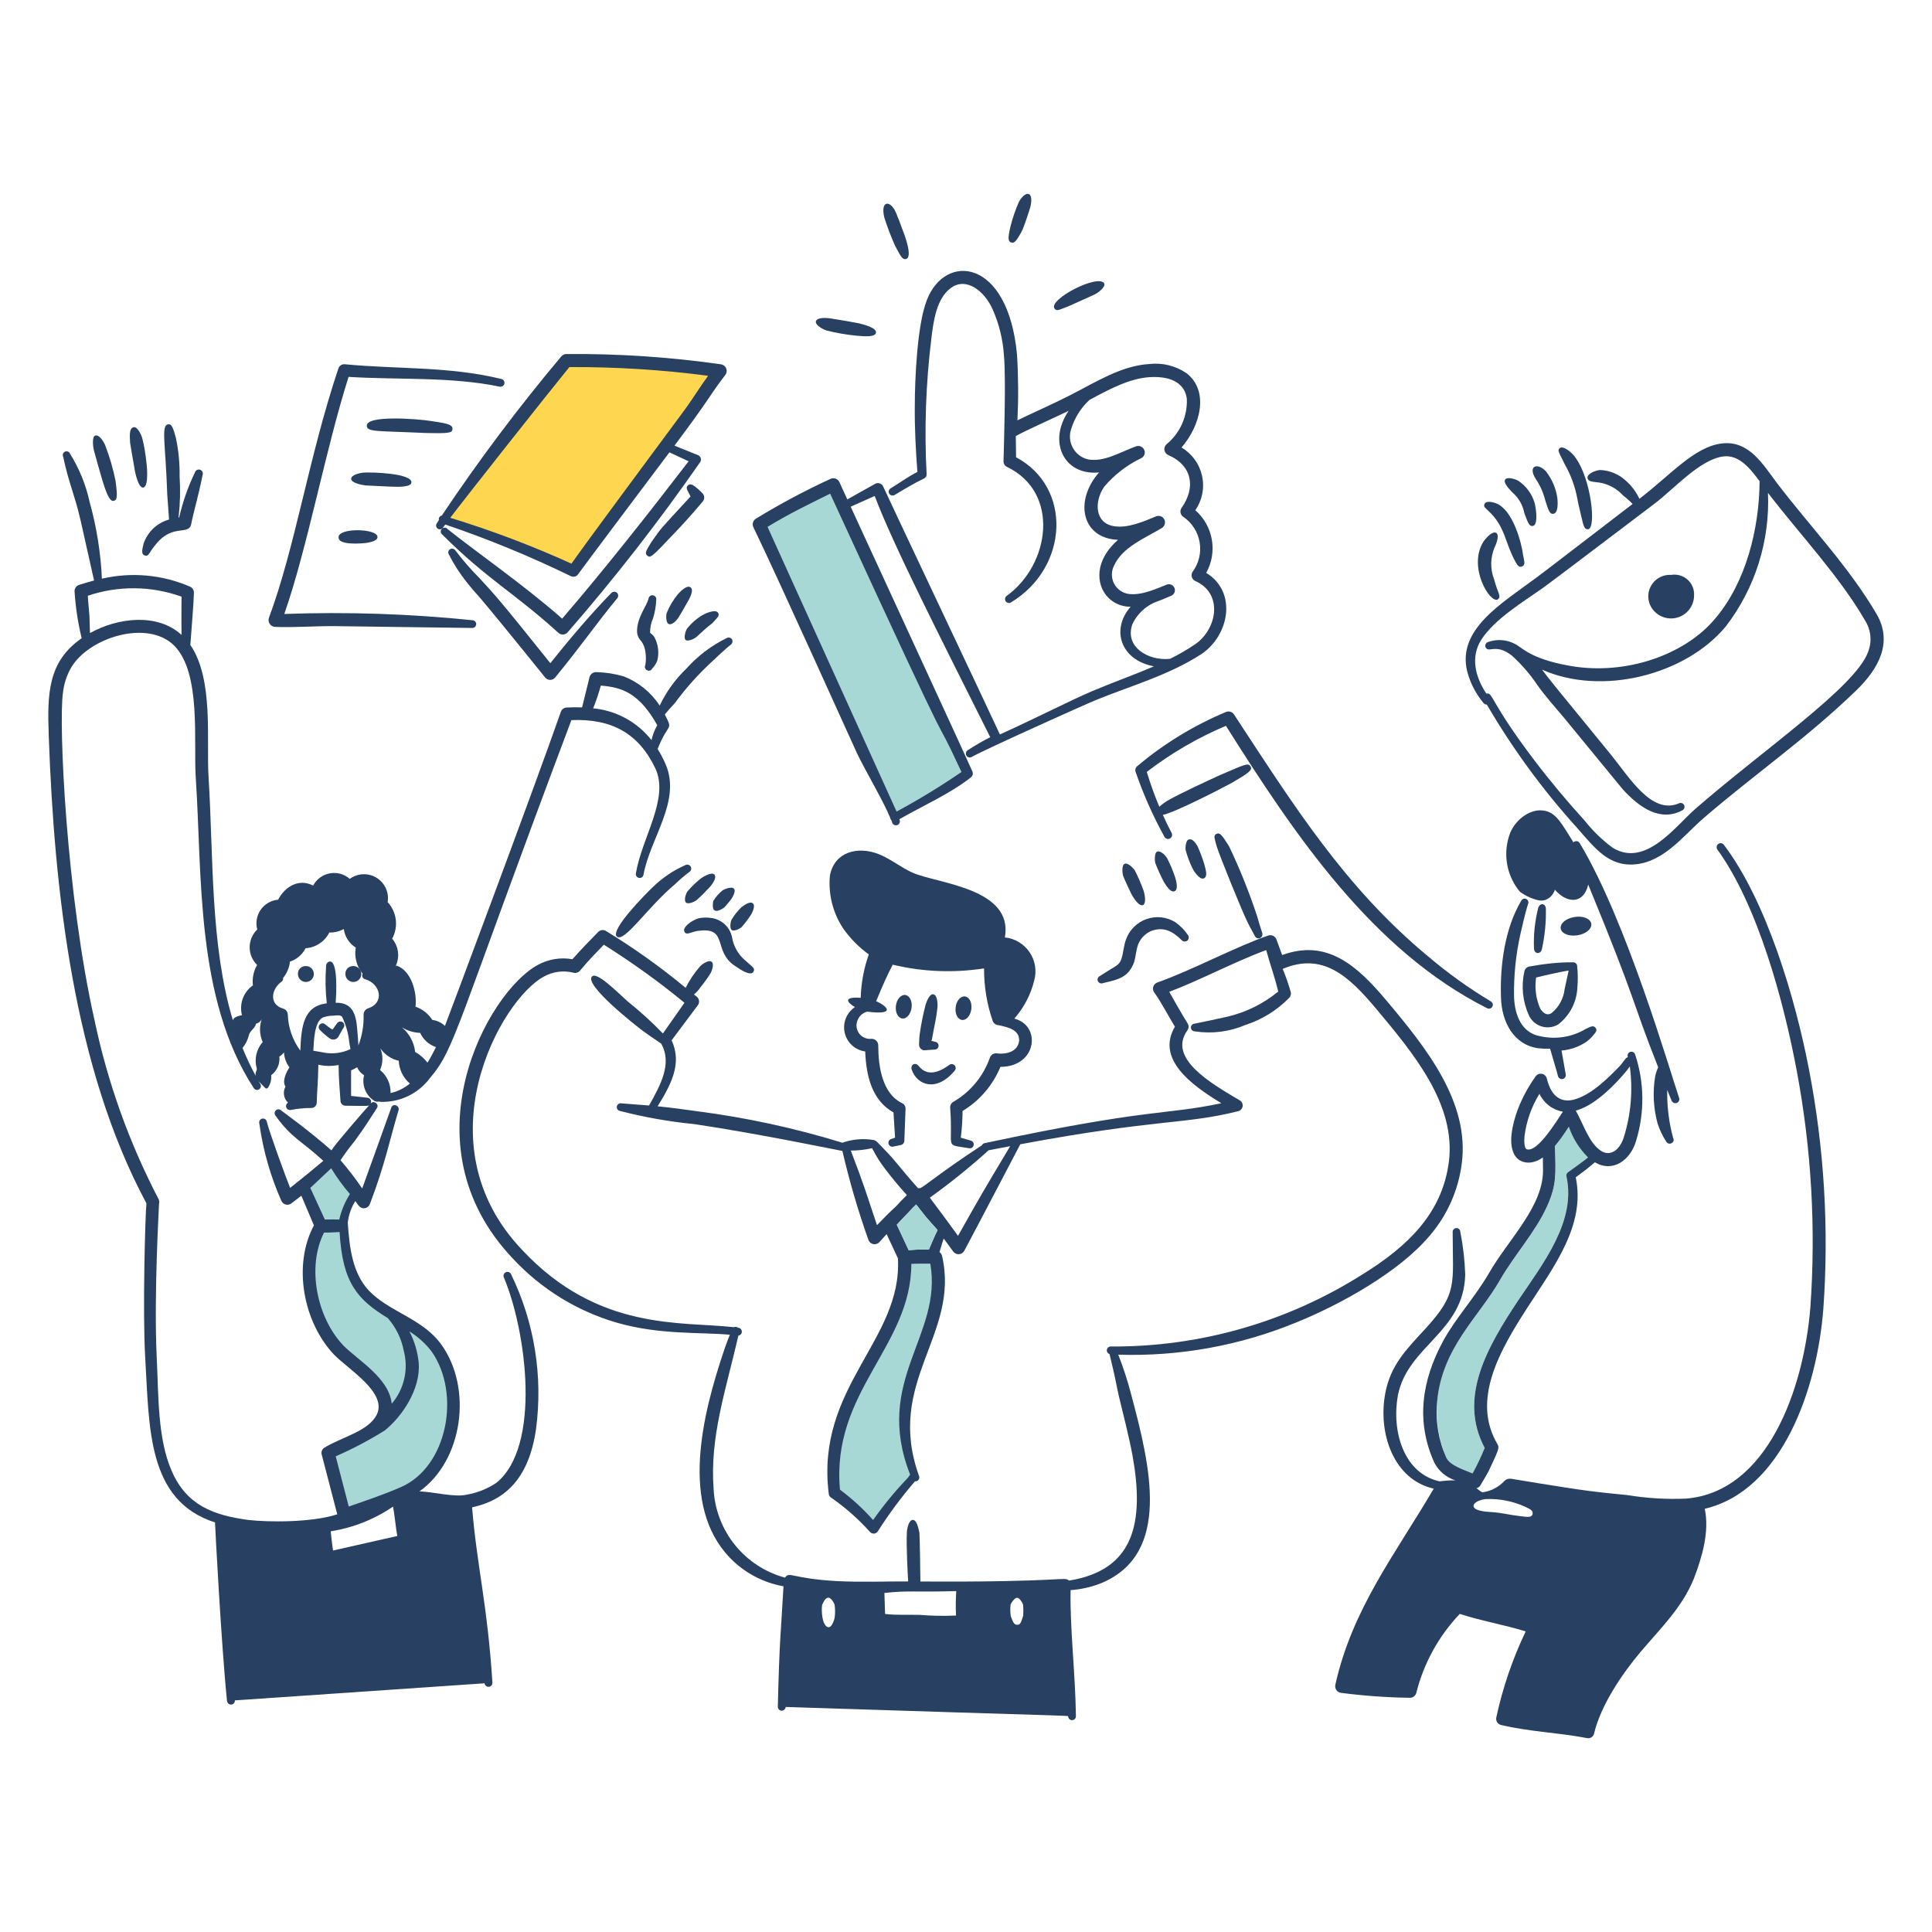<svg xmlns="http://www.w3.org/2000/svg" width="400" height="400" viewBox="0 0 400 400" fill="none"><path d="M193.128 145.176C186.306 130.232 179.432 115.299 172.504 100.376C167.253 102.834 162.137 105.572 157.178 108.576C164.296 124.3 171.43 140.074 178.652 155.746C180.728 160.26 183.346 164.636 185.206 169.252C190.246 166.204 195.71 163.802 200.35 160.162C198.236 155.048 195.432 150.2 193.128 145.176Z" fill="#A7D8D6"></path><path d="M249.734 118.61C250.897 116.516 251.307 114.087 250.897 111.728C250.488 109.368 249.282 107.22 247.482 105.64C248.189 104.613 248.677 103.451 248.916 102.227C249.155 101.003 249.14 99.743 248.872 98.526C248.604 97.308 248.089 96.158 247.358 95.148C246.627 94.137 245.697 93.288 244.624 92.652C248.572 88.082 250.38 80.936 245.664 77.274C243.399 75.724 240.649 75.047 237.924 75.37C232.07 75.712 226.672 79.248 221.506 81.846C218.008 83.646 214.246 85.274 210.65 87.024C210.872 82.493 210.842 77.952 210.562 73.424C208.698 53.36 195.634 52.316 191.896 62.134C189.884 67.2 189.4 78.6 189.4 84.046C189.348 88.616 189.6 93.188 189.936 97.708C187.576 98.946 186.41 99.898 184.394 101.108C184.211 101.219 184.078 101.396 184.023 101.603C183.969 101.809 183.996 102.029 184.1 102.216C184.219 102.394 184.402 102.521 184.612 102.569C184.821 102.617 185.04 102.584 185.226 102.476C186.456 101.75 187.626 101.022 188.862 100.346C191.17 99.012 191.862 99.13 191.842 98.182C191.353 88.808 191.683 79.41 192.828 70.094C193.26 66.494 193.878 61.882 196.776 59.694C199.986 57.192 203.834 60.27 205.488 63.988C206.856 67.052 207.66 70.337 207.86 73.686C208.294 78.362 207.86 91.94 207.768 95.5C207.761 95.748 207.829 95.992 207.961 96.202C208.093 96.412 208.285 96.578 208.512 96.678C219.526 101.994 217.388 116.878 208.46 123.346C208.37 123.403 208.292 123.477 208.231 123.564C208.17 123.651 208.126 123.749 208.103 123.853C208.08 123.956 208.077 124.064 208.095 124.168C208.114 124.273 208.152 124.373 208.209 124.463C208.266 124.553 208.34 124.631 208.427 124.692C208.514 124.753 208.612 124.797 208.716 124.82C208.819 124.843 208.927 124.846 209.031 124.828C209.136 124.81 209.236 124.771 209.326 124.714C221.264 117.502 222.054 100.88 210.366 94.67C210.366 94.452 210.316 90.47 210.312 90.27C212.868 88.888 218.25 86.518 221.256 85.054C216.834 91.526 220.344 98.52 227.546 97.812C222.38 103.682 223.91 111.454 231.478 111.768C224.478 117.858 227.982 125.622 234.078 125.622C229.998 130.288 231.934 136.636 238.9 137.956C234.64 139.796 230.246 141.336 226.13 143.09C221.592 145.022 215.15 148.364 207.02 152.058C204.446 146.47 183.26 101.73 182.878 100.778C182.817 100.626 182.726 100.488 182.61 100.372C182.494 100.256 182.355 100.166 182.202 100.106C182.05 100.046 181.887 100.018 181.723 100.023C181.559 100.029 181.398 100.068 181.25 100.138L175.426 103.4C174.76 101.948 174.204 100.728 173.784 99.8C173.704 99.634 173.592 99.486 173.455 99.364C173.317 99.241 173.156 99.148 172.982 99.088C172.808 99.028 172.623 99.004 172.44 99.016C172.256 99.029 172.077 99.078 171.912 99.16C166.601 101.609 161.438 104.367 156.45 107.42C156.18 107.599 155.982 107.868 155.893 108.179C155.804 108.491 155.829 108.824 155.964 109.118C161.236 120.006 176.676 154.366 177.564 156.238C179.564 160.28 182.874 165.838 184.3 169.294C184.301 169.442 184.356 169.585 184.456 169.694C184.508 169.764 184.508 169.816 184.596 169.884C184.63 170.04 184.682 170.178 184.734 170.352C184.812 170.554 184.967 170.717 185.165 170.805C185.363 170.893 185.588 170.898 185.79 170.82C185.992 170.742 186.155 170.587 186.243 170.389C186.33 170.191 186.336 169.966 186.258 169.764L186.206 169.608C190.992 166.844 196.508 164.468 200.994 160.966C201.174 160.828 201.305 160.636 201.368 160.417C201.43 160.199 201.42 159.966 201.34 159.754C200.774 158.354 183.458 120.894 176.124 104.908L181.1 102.684C184.974 112.958 194.74 132.084 205.016 152.626C203.413 153.439 201.858 154.341 200.356 155.328C200.265 155.383 200.186 155.455 200.123 155.54C200.06 155.625 200.014 155.722 199.989 155.825C199.963 155.928 199.958 156.035 199.973 156.14C199.989 156.244 200.025 156.345 200.08 156.436C200.135 156.527 200.207 156.606 200.292 156.669C200.377 156.732 200.474 156.778 200.577 156.804C200.68 156.829 200.787 156.834 200.892 156.819C200.996 156.803 201.097 156.767 201.188 156.712C203.75 155.254 224.47 145.912 226.916 144.928C233.862 142.08 241.986 139.804 248.684 135.456C254.534 131.578 256.2 122.548 249.734 118.61ZM199.066 159.828C194.737 162.801 190.251 165.538 185.628 168.028C185.228 167.11 164.45 121.306 158.908 109.08C163.586 106.244 167.166 104.548 171.878 102.206C201.786 167.314 191.318 143.2 199.066 159.828ZM247.326 133.468C245.702 134.561 244.004 135.541 242.246 136.402C237.802 136.892 232.706 133.944 234.476 129.162C235.438 127.159 237.093 125.572 239.134 124.694C240.312 124.278 241.454 123.794 242.534 123.326C242.822 123.192 243.048 122.953 243.165 122.658C243.282 122.364 243.282 122.035 243.165 121.74C243.047 121.445 242.821 121.206 242.533 121.073C242.245 120.939 241.917 120.921 241.616 121.022C239.896 121.652 236.584 123.328 233.738 122.978C233.092 122.896 232.476 122.659 231.942 122.288C231.407 121.917 230.97 121.422 230.667 120.846C230.365 120.27 230.205 119.63 230.203 118.979C230.201 118.328 230.355 117.686 230.654 117.108C232.408 113.248 236.948 111.484 240.526 109.334C240.821 109.156 241.039 108.875 241.138 108.545C241.237 108.216 241.21 107.861 241.062 107.55C240.911 107.246 240.65 107.01 240.332 106.891C240.013 106.772 239.662 106.778 239.348 106.908C236.748 107.98 233.548 109.388 230.706 108.952C226.592 108.352 226.524 103.782 228.628 100.752C230.742 98.267 233.357 96.256 236.3 94.848C236.603 94.692 236.834 94.424 236.944 94.101C237.054 93.778 237.034 93.425 236.888 93.116C236.747 92.81 236.497 92.567 236.187 92.436C235.876 92.305 235.528 92.294 235.21 92.406C231.864 93.618 228.592 95.724 225.252 95.108C224.587 94.95 223.962 94.653 223.42 94.237C222.877 93.82 222.429 93.294 222.104 92.693C221.778 92.091 221.584 91.428 221.532 90.746C221.481 90.064 221.574 89.379 221.806 88.736C222.514 86.463 223.809 84.417 225.56 82.804C229.312 80.776 233.782 78.33 238.05 78.08C242.986 77.802 245.376 79.726 245.722 82.582C245.794 84.367 245.452 86.144 244.724 87.774C243.995 89.405 242.899 90.845 241.522 91.982C241.353 92.128 241.224 92.315 241.147 92.524C241.069 92.734 241.045 92.959 241.078 93.18C241.111 93.401 241.199 93.61 241.334 93.788C241.468 93.966 241.646 94.107 241.85 94.198C246.926 96.414 247.57 100.986 244.638 105.142C244.537 105.283 244.465 105.442 244.427 105.611C244.388 105.78 244.383 105.954 244.412 106.125C244.441 106.296 244.503 106.459 244.596 106.605C244.688 106.752 244.808 106.878 244.95 106.978C245.848 107.582 246.615 108.362 247.203 109.271C247.791 110.179 248.189 111.198 248.372 112.265C248.555 113.332 248.52 114.425 248.268 115.478C248.016 116.53 247.554 117.521 246.908 118.39C246.808 118.546 246.741 118.722 246.714 118.906C246.687 119.089 246.699 119.277 246.75 119.455C246.8 119.634 246.888 119.799 247.008 119.941C247.128 120.083 247.276 120.198 247.444 120.278C253.366 122.874 251.984 130.374 247.326 133.468V133.468Z" fill="#284062"></path><path d="M171.088 68.414C173.135 68.934 175.219 69.299 177.322 69.504C179.202 69.668 181.144 69.798 181.356 68.916C181.556 67.856 178.848 67.19 177.72 66.916C177.416 66.846 173.468 66.146 171.92 65.916C171.08 65.796 169.228 65.66 168.92 66.504C168.73 67.436 170.8 68.352 171.088 68.414Z" fill="#284062"></path><path d="M183.076 45C183.715 47.009 184.466 48.981 185.326 50.906C186.508 53.106 186.858 53.87 187.648 53.606C188.958 53.134 187.334 48.69 186.798 47.406C186.398 46.262 185.988 45.168 185.482 43.994C184.376 41.426 182.244 41.4 183.076 45Z" fill="#284062"></path><path d="M210.952 41.8C210.218 43.473 209.628 45.205 209.186 46.978C208.632 49.378 208.71 49.978 209.342 50.198C210.008 50.472 210.49 49.776 211.402 48.154C211.506 47.93 211.628 47.704 211.732 47.48C212.046 46.78 213.008 43.946 213.308 42.908C213.436 42.464 213.834 40.554 213.03 40.19C212.254 39.86 211.33 41.1 210.952 41.8Z" fill="#284062"></path><path d="M218.318 63.89C218.804 64.49 219.206 64.17 221.226 63.406C221.926 63.074 226.48 61.038 226.56 61.006C227.414 60.606 228.884 59.424 228.638 58.72C227.562 56.56 217.014 61.936 218.318 63.89Z" fill="#284062"></path><path d="M192.83 215.492L193.574 215.692C193.787 215.706 193.987 215.804 194.128 215.965C194.269 216.125 194.341 216.335 194.327 216.549C194.313 216.762 194.215 216.962 194.054 217.103C193.894 217.244 193.683 217.316 193.47 217.302L191.306 217.458C191.004 217.417 190.729 217.261 190.539 217.022C190.349 216.784 190.257 216.482 190.284 216.178C190.32 215.468 190.32 214.758 190.424 214.048C190.723 211.971 191.139 209.912 191.67 207.882C191.92 207.182 192.488 205.742 193.228 205.856C194.144 205.998 194.186 208.142 194.06 208.818C193.86 210.838 193.484 212.122 192.934 215.242C192.882 215.336 192.882 215.424 192.83 215.492Z" fill="#284062"></path><path d="M188.756 221.438C189.868 224.744 193.924 226.134 197.604 221.732C197.761 221.586 197.854 221.384 197.865 221.17C197.875 220.956 197.801 220.746 197.659 220.586C197.517 220.425 197.317 220.327 197.103 220.311C196.89 220.295 196.678 220.364 196.514 220.502C193.19 222.916 191.346 222.116 190.192 220.692C189.484 219.818 188.434 220.48 188.756 221.438Z" fill="#284062"></path><path d="M214.132 202.986C214.403 201.997 214.456 200.961 214.287 199.95C214.117 198.939 213.73 197.977 213.152 197.13C212.574 196.283 211.818 195.573 210.938 195.047C210.058 194.521 209.074 194.193 208.054 194.086C209.854 183.872 194.192 182.98 188.954 180.686C186.736 179.716 184.398 177.83 181.94 176.842C177.562 175.128 172.778 176.342 171.826 181.258C171.456 185.146 172.441 189.043 174.614 192.288C176.066 194.335 177.844 196.13 179.878 197.6C178.854 200.49 178.288 203.523 178.2 206.588C174.478 206.316 175.356 207.562 177.01 208.506C176.157 209.073 175.497 209.887 175.118 210.839C174.74 211.791 174.66 212.836 174.891 213.834C175.121 214.832 175.651 215.736 176.409 216.425C177.167 217.115 178.117 217.557 179.132 217.692C179.332 222.798 180.544 227.832 184.986 230.316C185.03 230.662 184.92 229.484 185.314 235.546L184.45 235.84C184.254 235.917 184.096 236.068 184.008 236.259C183.92 236.45 183.91 236.668 183.979 236.867C184.048 237.066 184.192 237.231 184.38 237.326C184.567 237.422 184.785 237.441 184.986 237.38L186.51 237.07C186.715 237.025 186.899 236.911 187.031 236.748C187.163 236.584 187.236 236.38 187.236 236.17L187.48 229.588C187.498 229.345 187.441 229.102 187.317 228.892C187.193 228.682 187.008 228.514 186.786 228.412C182.666 226.412 181.834 220.876 181.834 216.428C181.833 216.241 181.793 216.056 181.717 215.884C181.641 215.713 181.53 215.559 181.392 215.433C181.254 215.306 181.091 215.209 180.914 215.148C180.737 215.087 180.549 215.063 180.362 215.078C179.871 215.124 179.377 215.038 178.93 214.829C178.483 214.621 178.1 214.297 177.82 213.892C177.539 213.486 177.372 213.013 177.335 212.522C177.298 212.03 177.392 211.537 177.608 211.094C177.785 210.691 178.051 210.334 178.387 210.049C178.723 209.765 179.119 209.561 179.546 209.454C185.612 210.21 183.698 208.298 181.402 207.282C182.75 204.038 183.578 202.106 184.832 199.73C191.026 201.212 197.449 201.472 203.742 200.494C203.717 204.212 204.326 207.907 205.542 211.42C205.642 211.659 205.808 211.864 206.021 212.011C206.233 212.158 206.484 212.242 206.742 212.252C208.742 212.69 211.01 213.178 211.01 215.4C210.846 217.526 208.678 218.384 206.352 218.086C206.044 218.054 205.734 218.129 205.475 218.299C205.216 218.469 205.024 218.724 204.932 219.02C203.578 222.848 200.908 226.071 197.398 228.112C197.179 228.229 196.998 228.408 196.878 228.626C196.758 228.844 196.705 229.092 196.724 229.34C197.4 238.168 195.362 236.828 200.602 237.722C200.811 237.773 201.032 237.738 201.215 237.626C201.399 237.514 201.53 237.334 201.581 237.125C201.632 236.916 201.597 236.696 201.485 236.512C201.373 236.328 201.193 236.197 200.984 236.146L198.922 235.546C199.154 233.714 199.276 231.869 199.286 230.022C202.809 227.89 205.558 224.686 207.13 220.88C214.702 220.88 215.656 212.312 210.008 210.898C211.994 208.627 213.408 205.914 214.132 202.986Z" fill="#284062"></path><path d="M228.378 203.538C231.728 202.764 233.646 202.306 234.82 199.174C235.166 197.974 235.22 196.644 235.652 195.502C235.899 194.888 236.264 194.328 236.727 193.856C237.191 193.383 237.743 193.007 238.352 192.748C240.858 191.802 242.774 192.772 244.674 194.67C244.83 194.831 245.043 194.925 245.267 194.932C245.491 194.939 245.709 194.858 245.874 194.706C246.02 194.554 246.105 194.354 246.115 194.144C246.125 193.933 246.057 193.727 245.926 193.562C245.226 192.525 244.34 191.628 243.312 190.914C242.434 190.375 241.446 190.038 240.421 189.927C239.396 189.817 238.36 189.936 237.386 190.276C236.413 190.616 235.528 191.168 234.794 191.892C234.061 192.617 233.498 193.495 233.146 194.464C232.662 195.676 232.61 197.096 232.228 198.376C231.846 199.656 231.204 199.9 229.908 200.698C229.078 201.2 228.308 201.718 227.708 202.082C227.513 202.172 227.361 202.335 227.286 202.536C227.211 202.738 227.219 202.961 227.308 203.156C227.405 203.343 227.569 203.487 227.768 203.558C227.967 203.629 228.185 203.622 228.378 203.538V203.538Z" fill="#284062"></path><path d="M232.504 181.246C232.704 181.874 234.158 184.982 234.428 185.436C236.35 188.666 237.696 187.706 236.782 184.436C236.254 182.973 235.636 181.544 234.93 180.158C234.79 179.946 233.566 178.516 232.852 178.842C232.138 179.168 232.432 181.024 232.504 181.246Z" fill="#284062"></path><path d="M239.184 178.656C239.71 180.024 240.317 181.36 241.002 182.656C241.602 183.626 242.414 184.812 243.15 184.526C244.002 184.194 243.566 182.526 243.306 181.652C242.845 180.265 242.278 178.916 241.608 177.618C241.364 177.218 240.316 176.018 239.566 176.318C238.964 176.566 239.082 178.32 239.184 178.656Z" fill="#284062"></path><path d="M245.472 175.974C245.841 177.365 246.353 178.715 247 180C247.26 180.446 248.4 182.238 249.25 181.852C250.1 181.466 249.65 180.114 249.302 178.804C248.918 177.572 248.461 176.364 247.934 175.186C247.432 174.372 246.842 173.586 246.116 173.8C245.436 174 245.4 175.738 245.472 175.974Z" fill="#284062"></path><path d="M251.892 175.2C252.72 177.774 257.092 188.412 257.988 190.284C258.526 191.462 259.166 192.622 259.806 193.782C259.894 193.983 260.059 194.142 260.263 194.223C260.468 194.304 260.696 194.301 260.898 194.214C261.086 194.115 261.232 193.953 261.311 193.756C261.391 193.56 261.397 193.341 261.33 193.14C260.93 191.98 260.586 190.804 260.258 189.642C258.629 184.711 256.692 179.888 254.458 175.2C253.036 172.966 252.578 172.294 251.858 172.638C251.224 172.962 251.4 173.372 251.892 175.2Z" fill="#284062"></path><path d="M145 192.676C150.718 192.104 147.648 196.97 152.118 199.95C153.282 200.75 155.336 202.124 155.962 201.248C156.536 200.32 155.472 200.066 153.588 198.182C152.514 197.018 151.807 195.563 151.554 194C151.33 192.975 150.793 192.044 150.018 191.337C149.242 190.63 148.266 190.181 147.224 190.052C146.373 189.923 145.505 189.946 144.662 190.12C143.154 190.552 141.138 192.068 141.734 192.944C142.144 193.8 143.24 192.764 145 192.676Z" fill="#284062"></path><path d="M139.87 182.962C140.777 182.078 141.743 181.257 142.762 180.504C142.933 180.385 143.052 180.205 143.096 180.001C143.139 179.797 143.103 179.584 142.995 179.406C142.887 179.227 142.715 179.097 142.514 179.041C142.313 178.985 142.098 179.007 141.914 179.104C139.424 180.196 137.15 181.726 135.2 183.62C133.618 185.12 126.17 192.672 127.736 193.924C129.302 195.176 134.092 187.778 139.87 182.962Z" fill="#284062"></path><path d="M144.22 186.362C145.015 185.67 145.767 184.93 146.472 184.146C147.174 183.56 148.552 181.762 147.908 181.08C147.348 180.422 145.464 181.624 145.258 181.756C144.179 182.588 143.192 183.534 142.316 184.578C142.116 184.806 141.486 186.328 142.02 186.864C142.6 187.326 144.02 186.562 144.22 186.362Z" fill="#284062"></path><path d="M149.932 187.91C150.132 187.71 150.76 186.976 151.196 186.422C151.396 186.222 152.448 184.622 151.996 184.048C151.512 183.37 149.824 184.192 149.624 184.326C148.869 184.926 148.224 185.652 147.718 186.472C147.598 186.672 147.422 188.124 147.874 188.448C148.386 188.854 149.382 188.278 149.932 187.91Z" fill="#284062"></path><path d="M153.518 191.978C154.171 191.242 154.773 190.46 155.318 189.64C155.502 189.44 156.518 187.672 155.908 187.06C155.326 186.51 154.152 187.334 153.518 187.822C152.712 188.588 152.018 189.463 151.456 190.422C151.296 190.72 150.982 192.174 151.508 192.552C152.078 192.912 153.318 192.178 153.518 191.978Z" fill="#284062"></path><path d="M187.436 206C188.336 206.122 188.926 207.316 188.734 208.65C188.542 209.984 187.696 210.988 186.796 210.866C185.896 210.744 185.306 209.568 185.496 208.218C185.652 206.89 186.536 205.886 187.436 206Z" fill="#284062"></path><path d="M199.8 206.302C200.7 206.424 201.29 207.602 201.1 208.952C200.91 210.302 200.06 211.29 199.16 211.168C198.26 211.046 197.67 209.87 197.862 208.52C198.014 207.168 198.898 206.182 199.8 206.302Z" fill="#284062"></path><path d="M189.568 305.882C181.626 285.868 197.282 276.458 193.742 260.32C191.6 260.214 189.454 260.238 187.316 260.39C188.152 278.11 170.388 287.148 172.77 309.068C175.752 311.219 178.487 313.694 180.926 316.446C183.413 312.675 186.174 309.092 189.186 305.726L189.568 305.882Z" fill="#A7D8D6"></path><path d="M325.654 199.236C325.768 199.226 325.883 199.24 325.992 199.277C326.1 199.315 326.199 199.374 326.282 199.453C326.366 199.531 326.432 199.626 326.476 199.732C326.52 199.838 326.541 199.952 326.538 200.066C326.693 201.551 326.705 203.047 326.572 204.534C326.499 206.007 326.106 207.447 325.421 208.754C324.736 210.061 323.776 211.203 322.606 212.102C322.086 212.411 321.506 212.606 320.905 212.673C320.304 212.741 319.695 212.681 319.119 212.496C318.543 212.311 318.013 212.006 317.563 211.601C317.114 211.196 316.756 210.7 316.512 210.146C315.249 207.333 314.927 204.187 315.594 201.176C315.634 200.924 315.747 200.69 315.919 200.502C316.092 200.314 316.315 200.18 316.562 200.118C317.982 199.858 319.454 199.634 320.926 199.478C322.496 199.302 324.075 199.221 325.654 199.236V199.236ZM324.772 200.932C322.886 201.238 319.59 201.992 318.034 202.388C317.708 204.567 318.002 206.793 318.884 208.812C319.44 209.728 320.284 210.354 321.186 209.782C321.952 209.171 322.589 208.414 323.061 207.556C323.534 206.698 323.833 205.756 323.94 204.782C323.956 204.694 324.49 202.338 324.772 200.932Z" fill="#284062"></path><path d="M318.48 187.928C317.774 190.704 317.476 193.568 317.596 196.43C317.732 197.63 318.996 197.552 319.224 196.552C319.837 193.784 320.116 190.952 320.056 188.118C319.962 186.948 318.828 186.926 318.48 187.928Z" fill="#284062"></path><path d="M329.456 191.242C329.628 192.298 328.348 193.372 326.598 193.642C324.848 193.912 323.308 193.312 323.134 192.256C322.96 191.2 324.226 190.126 325.992 189.856C327.724 189.562 329.282 190.186 329.456 191.242Z" fill="#284062"></path><path d="M287.054 207.156C280.926 199.838 274.686 194.344 265.454 197.736L264.278 194.514C264.219 194.347 264.126 194.193 264.006 194.061C263.887 193.93 263.742 193.823 263.581 193.748C263.42 193.672 263.246 193.629 263.068 193.621C262.891 193.614 262.713 193.641 262.546 193.702C255.794 196.022 246.892 200.848 239.566 203.432C239.378 203.505 239.209 203.619 239.072 203.766C238.934 203.913 238.832 204.089 238.772 204.282C238.712 204.474 238.696 204.677 238.726 204.877C238.756 205.076 238.831 205.266 238.944 205.432C240.468 207.546 242.02 210.574 243.254 212.568C239.35 219.168 246.454 224.55 252.884 228.412C240.808 230.946 238.16 229.362 203.884 236.672C203.756 236.695 203.634 236.748 203.53 236.827C203.426 236.906 203.342 237.009 203.284 237.126C193.932 243.258 190.968 246.056 190.408 245.996C190.297 245.985 190.185 245.989 190.074 246.008C186.074 241.514 185.632 240.562 183.086 237.97C181.628 236.484 181.486 236.15 180.836 236.022C178.677 235.667 176.463 235.861 174.398 236.588C164.523 233.547 154.406 231.359 144.156 230.048C141.514 229.664 138.846 229.318 136.156 229.048C138.918 224.552 141.292 220.208 139.05 215.386L144.488 208.112C144.685 207.844 144.769 207.51 144.724 207.18C144.679 206.851 144.508 206.552 144.246 206.346L143.684 205.894C144.209 205.464 144.664 204.957 145.036 204.39C145.778 203.478 146.466 202.524 147.096 201.532C147.246 201.332 147.978 199.638 147.338 199.132C146.764 198.674 145.514 199.532 145.036 199.964C143.819 201.344 142.783 202.875 141.954 204.518C136.744 200.196 131.224 196.26 125.44 192.742C125.186 192.59 124.888 192.529 124.594 192.57C124.301 192.612 124.031 192.752 123.828 192.968C122.028 194.794 120.214 196.692 118.512 198.596C116.064 198.162 113.54 198.578 111.36 199.774C101.022 205.276 83.546 236.79 106.2 260.59C112.047 266.882 119.492 271.467 127.742 273.856C136.642 276.402 144.884 275.776 151.108 276.342C150.752 277.244 150.396 278.154 150.084 279.062C145.268 293.14 140.802 311.744 151.072 322.476C154.063 325.588 157.965 327.67 162.214 328.422C161.712 337.644 161.38 339.09 161.04 353.334C161.035 353.54 161.106 353.741 161.24 353.898C161.374 354.055 161.562 354.157 161.766 354.184C161.988 354.194 162.204 354.12 162.373 353.976C162.541 353.831 162.647 353.628 162.67 353.408C222.844 355.366 221.134 355.16 221.146 355.36C221.157 355.573 221.249 355.773 221.405 355.918C221.56 356.064 221.766 356.143 221.978 356.14C222.084 356.138 222.189 356.114 222.285 356.071C222.382 356.027 222.469 355.965 222.542 355.888C222.615 355.811 222.671 355.72 222.708 355.621C222.745 355.522 222.762 355.416 222.758 355.31C222.634 346.352 221.494 337.014 221.654 329.22C223.851 329.067 226.01 328.572 228.054 327.754C242.586 321.638 238.18 303.554 234.148 288.53C233.438 285.793 232.561 283.102 231.52 280.472C244.173 280.877 256.768 278.59 268.47 273.762C277.45 270.116 289.646 263.402 296.004 255.838C299.626 251.624 301.932 246.441 302.638 240.93C304.33 228.2 295.252 216.908 287.054 207.156ZM204.67 238.156C206.162 237.868 207.655 237.583 209.148 237.3C203.234 247.208 203.378 246.928 198.348 255.87C197.17 254.206 193.26 248.934 192.514 247.966C196.747 244.928 200.805 241.655 204.67 238.162V238.156ZM190.534 250.468C190.966 250.988 191.366 251.49 191.746 251.992C193.364 253.874 193.924 254.41 194.116 254.664C193.552 255.766 192.42 258.476 192.334 258.676C190.022 258.676 188.934 258.764 188.134 258.832L185.676 253.568C186.959 252.121 188.35 250.773 189.836 249.536C190.082 249.852 190.28 250.164 190.534 250.474V250.468ZM188.436 305.302C188.298 305.544 188.09 305.752 187.934 305.996C185.33 308.716 182.934 311.627 180.766 314.706C178.7 312.383 176.403 310.276 173.908 308.42C172.048 288.094 188.68 278.79 188.68 261.664C189.552 261.618 191.266 261.596 192.61 261.628C195.2 276.6 180.752 285.754 188.436 305.308V305.302ZM180.558 237.712C181.364 239.326 182.335 240.853 183.454 242.268C184.812 244.05 186.254 245.77 187.756 247.43C187.028 248.13 186.236 248.978 185.556 249.714C183.972 251.174 183.066 252.114 181.572 253.654C179.326 247.034 179.16 246.054 176.144 238.212C177.63 238.214 179.11 238.048 180.558 237.718V237.712ZM172.8 334.972C172.756 335.172 172.31 336.88 171.572 336.894C170.792 336.91 170.382 335.536 170.306 335.006C170.135 334.116 170.1 333.206 170.202 332.306C170.522 331.562 170.928 330.782 171.52 330.782C172.112 330.782 172.8 332.088 172.8 332.288C172.926 333.178 172.926 334.082 172.8 334.972ZM197.93 334.478C195.413 334.597 192.891 334.55 190.38 334.34C187.912 334.29 185.434 334.424 183.246 334.15C183.216 333.57 183.108 329.866 183.108 329.804C188.152 329.258 189.164 329.664 197.984 329.422C197.866 331.105 197.85 332.793 197.936 334.478H197.93ZM211.832 334.558C211.382 336 211.232 336.358 210.706 336.394C210.08 336.43 209.83 336.174 209.286 334.68C209.15 333.861 209.133 333.028 209.234 332.204C209.266 332.004 210.034 330.768 210.602 330.804C211.17 330.84 211.802 332.06 211.832 332.258C211.887 333.024 211.889 333.792 211.838 334.558H211.832ZM299.966 240.578C298.592 251.262 291.332 258.118 282.198 263.778C266.582 273.698 248.437 278.906 229.936 278.778C229.747 278.783 229.566 278.855 229.425 278.98C229.284 279.106 229.192 279.278 229.165 279.465C229.139 279.652 229.179 279.843 229.28 280.003C229.38 280.163 229.534 280.283 229.714 280.34C231.152 286.192 231.102 286.726 231.668 289.14C232.498 292.622 233.624 296.882 234.468 301.298C236.956 315.162 234.894 325.054 221.326 327.246C220.284 326.33 220.624 327.614 190.556 327.434C190.546 324.858 190.418 317.936 190.356 317.348C190.27 317.092 189.94 314.662 188.988 314.682C188.082 314.7 187.758 316.736 187.758 317.332C187.606 319.4 187.928 326.22 188.028 327.418C183.628 327.388 178.228 327.618 173.228 327.344C163.908 326.832 163.428 325.26 162.53 326.634C158.436 325.527 154.798 323.149 152.141 319.842C149.484 316.536 147.944 312.471 147.744 308.234C146.944 297.516 150.23 287.96 152.88 276.518C153.083 276.49 153.269 276.388 153.399 276.23C153.53 276.073 153.597 275.872 153.587 275.667C153.577 275.463 153.491 275.269 153.345 275.126C153.199 274.982 153.005 274.898 152.8 274.89C152.684 274.796 152.544 274.736 152.396 274.717C152.247 274.698 152.096 274.721 151.96 274.784C141.114 273.542 123.908 275.682 108.12 258.8C87.002 236.64 103.72 206.872 112.64 202.172C114.498 201.144 116.678 200.865 118.734 201.392C118.982 201.454 119.241 201.445 119.484 201.365C119.726 201.286 119.94 201.139 120.102 200.942C122.302 198.308 123.188 197.53 125.02 195.592C130.835 199.239 136.411 203.254 141.714 207.61L137.248 213.97C134.956 211.598 132.513 209.376 129.936 207.316C127.806 205.41 123.652 201.204 122.612 202.138C120.714 203.752 131.612 212.352 133.262 213.55C134.662 214.57 134.398 214.35 136.884 216.062C139.258 220.214 136.684 224.754 134.384 228.878C132.946 228.768 129.482 228.518 128.562 228.426C128.367 228.41 128.173 228.467 128.017 228.585C127.86 228.703 127.753 228.874 127.714 229.066C127.676 229.259 127.709 229.458 127.808 229.627C127.907 229.796 128.064 229.923 128.25 229.984C133.343 231.305 138.53 232.225 143.766 232.736C157.12 234.718 174.086 238.264 174.408 238.294C175.856 244.54 177.659 250.698 179.808 256.738C179.892 256.956 180.031 257.149 180.211 257.298C180.392 257.447 180.608 257.546 180.838 257.586C181.068 257.627 181.305 257.607 181.525 257.528C181.746 257.449 181.942 257.315 182.094 257.138C182.57 256.588 183.062 256.046 183.564 255.514L185.904 260.514C186.866 277.454 168.828 287.074 171.58 309.218C171.584 309.389 171.631 309.556 171.716 309.704C171.801 309.852 171.921 309.976 172.066 310.066C175.02 312.109 177.722 314.492 180.118 317.166C180.226 317.289 180.362 317.385 180.514 317.445C180.667 317.505 180.832 317.527 180.995 317.51C181.157 317.493 181.314 317.437 181.451 317.347C181.587 317.257 181.701 317.135 181.78 316.992C184.083 313.379 186.641 309.936 189.434 306.688C189.572 306.704 189.712 306.684 189.84 306.63C189.968 306.576 190.08 306.491 190.165 306.381C190.25 306.272 190.306 306.142 190.327 306.005C190.348 305.868 190.333 305.728 190.284 305.598C183.212 286.024 198.808 276.398 195.046 260.036C194.974 259.709 194.784 259.42 194.512 259.224C194.984 257.678 195.216 256.876 195.384 256.424C196.198 257.528 196.916 258.506 197.368 259.134C197.504 259.315 197.683 259.458 197.888 259.552C198.093 259.646 198.319 259.687 198.544 259.672C198.769 259.657 198.987 259.586 199.178 259.465C199.369 259.344 199.526 259.177 199.636 258.98C201.264 255.966 211.236 236.912 211.236 236.912C239.688 231.592 245.194 232.868 256.392 230.052C256.623 229.987 256.83 229.856 256.987 229.675C257.145 229.494 257.245 229.271 257.276 229.033C257.308 228.795 257.268 228.554 257.164 228.338C257.059 228.122 256.893 227.942 256.686 227.82C250.634 224.252 241.708 219.096 245.828 213.342C245.984 213.13 246.072 212.877 246.082 212.614C246.091 212.351 246.021 212.092 245.88 211.87C244.944 210.438 242.172 205.544 242.08 205.342C248.28 203.03 255.498 199.164 262.15 196.7C263.258 200.67 263.712 201.558 264.652 205.284C261.569 207.82 257.941 209.609 254.052 210.512C253.556 210.638 247.868 211.844 247.368 211.932C247.156 211.932 246.953 212.016 246.803 212.166C246.653 212.316 246.568 212.52 246.568 212.732C246.568 212.944 246.653 213.148 246.803 213.298C246.953 213.448 247.156 213.532 247.368 213.532C250.909 214.078 254.531 213.622 257.826 212.216C261.27 211.109 264.392 209.177 266.918 206.588C267.063 206.432 267.168 206.244 267.225 206.039C267.282 205.834 267.289 205.618 267.246 205.41C266.774 203.777 266.216 202.17 265.572 200.596C273.852 197.116 279.21 202.028 284.972 208.916C292.696 218.162 301.478 228.622 299.972 240.578H299.966Z" fill="#284062"></path><path d="M308.762 106.372C309.554 107.203 310.219 108.147 310.736 109.172C311.924 111.548 311.812 112.252 313.368 115.572C313.99 116.648 314.27 117.61 315.1 117.286C315.888 116.97 315.59 116.27 315.342 114.93C314.922 111.822 313.342 106.8 310.874 104.87C310.126 104.122 307.674 103.382 307.342 104.384C307.136 105 307.354 104.964 308.762 106.372Z" fill="#284062"></path><path d="M313.078 101.902C314.381 103.013 315.267 104.533 315.59 106.214C316.414 108.468 316.692 109.048 317.39 108.882C318.538 108.626 317.99 105.01 317.702 104.05C317.146 102.23 315.986 100.653 314.412 99.582C313.998 99.272 311.978 98.582 311.612 99.322C311.148 100.042 312.918 101.702 313.078 101.902Z" fill="#284062"></path><path d="M317.932 99.108C318.859 100.479 319.536 102.003 319.932 103.61C320.64 105.788 320.85 106.452 321.578 106.38C322.628 106.278 322.546 104.094 322.426 103.056C322.123 101.06 321.312 99.176 320.07 97.584C318.228 95.652 316.296 96.522 317.932 99.108Z" fill="#284062"></path><path d="M323.984 96.154C325.245 98.376 326.124 100.793 326.584 103.306C326.836 104.736 327.316 106.48 327.486 107.322C327.86 108.934 328.052 109.66 328.802 109.574C330.544 109.374 329.43 99.186 326.186 94.75C325.656 93.89 323.664 92.118 322.914 92.794C322.446 93.258 322.62 93.422 323.984 96.154Z" fill="#284062"></path><path d="M307.146 112.11C303.806 117.432 308.546 125.028 310.09 124.11C310.946 123.51 310.058 122.742 309.346 119.97C308.506 117.82 308.544 115.427 309.45 113.304C311.092 109.838 309.304 109.144 307.146 112.11Z" fill="#284062"></path><path d="M330.324 212.77C329.858 212.222 329.324 212.558 328.348 213.012C325.509 214.72 322.12 215.266 318.888 214.536C315.088 213.862 313.6 210.258 313.468 206.396C313.388 202 313.836 197.611 314.802 193.322C314.84 193.122 315.78 188.956 316.36 187.192C316.406 187.097 316.433 186.993 316.439 186.887C316.445 186.781 316.43 186.675 316.394 186.576C316.359 186.476 316.304 186.384 316.233 186.305C316.162 186.227 316.076 186.163 315.98 186.118C315.885 186.074 315.783 186.05 315.679 186.047C315.576 186.043 315.472 186.061 315.375 186.098C315.278 186.135 315.19 186.192 315.115 186.264C315.04 186.336 314.98 186.422 314.94 186.518C311.552 192.236 310.53 199.918 310.766 206.502C310.884 211.584 313.392 216.32 318.474 217.03C319.29 217.116 320.111 217.151 320.932 217.134C321.618 219.534 322.17 221.274 322.56 222.78C322.608 222.989 322.736 223.171 322.917 223.286C323.097 223.402 323.316 223.443 323.526 223.4C323.736 223.357 323.921 223.233 324.041 223.056C324.161 222.878 324.207 222.661 324.17 222.45L323.298 217.502C325.146 217.354 326.923 216.727 328.454 215.682C328.864 215.39 329.24 215.055 329.578 214.682C330.182 213.906 330.858 213.44 330.324 212.77Z" fill="#284062"></path><path d="M324.722 242.65C325.442 242.144 328.3 240.074 328.79 239.638C326.915 237.754 325.504 235.46 324.668 232.936C323.93 234.32 322.99 235.586 321.88 236.694C321.88 237.074 321.932 237.456 321.932 237.836C321.968 239.118 321.968 240.418 322.02 241.698C322.454 250.498 314.82 257.578 310.59 264.956C307.79 269.84 303.826 274.112 301.1 279.034C299.047 282.426 297.825 286.257 297.536 290.211C297.248 294.166 297.899 298.133 299.438 301.788C300.178 303.414 303.038 304.274 304.876 305.06C305.811 303.348 306.649 301.585 307.386 299.78C301.88 289.396 307.81 279.064 314.314 269.25C319.572 261.47 326.358 252.822 324.314 243.586C324.269 243.407 324.285 243.218 324.359 243.049C324.433 242.879 324.561 242.739 324.722 242.65V242.65Z" fill="#A7D8D6"></path><path d="M308.666 207.332C304.074 204.579 299.719 201.451 295.644 197.98C278.496 183.78 267.844 166.744 255.486 147.918C255.309 147.65 255.044 147.453 254.737 147.361C254.43 147.269 254.1 147.288 253.806 147.416C247.159 150.196 240.975 153.972 235.468 158.616C235.294 158.747 235.165 158.93 235.1 159.138C235.034 159.346 235.036 159.569 235.104 159.776C236.708 164.444 238.715 168.964 241.104 173.284C241.213 173.47 241.39 173.607 241.598 173.666C241.806 173.725 242.028 173.702 242.219 173.602C242.41 173.502 242.556 173.332 242.626 173.128C242.695 172.923 242.684 172.7 242.594 172.504C241.956 171.25 241.322 170 240.752 168.716C243.152 168.272 253.174 163.116 255.164 162.012C258.584 160 259.324 159.442 258.92 158.706C258.432 157.842 257.72 158.288 252.6 160.472C250.412 161.448 244.2 164.362 242.28 165.46C241.467 165.885 240.711 166.412 240.03 167.026C239.033 164.67 238.165 162.262 237.43 159.812C242.463 155.949 247.968 152.743 253.812 150.27C268.098 172.94 284.126 196.774 307.876 208.732C308.061 208.837 308.281 208.863 308.486 208.806C308.692 208.749 308.866 208.613 308.971 208.427C309.075 208.241 309.102 208.022 309.045 207.816C308.988 207.611 308.851 207.437 308.666 207.332V207.332Z" fill="#284062"></path><path d="M347.644 227.306C345.844 222.07 336.718 190.546 327.072 174.576C327.012 174.462 326.925 174.364 326.82 174.29C326.714 174.216 326.592 174.169 326.464 174.151C326.336 174.134 326.206 174.147 326.084 174.19C325.963 174.233 325.853 174.304 325.764 174.398C323.382 170.66 322.332 168.422 319.95 167.886C316.966 167.192 313.85 169.642 312.694 172.372C311.9 174.399 311.663 176.602 312.007 178.752C312.351 180.902 313.265 182.92 314.652 184.598C315.832 185.485 317.191 186.105 318.634 186.416C319.092 186.489 319.561 186.453 320.002 186.312C320.46 186.126 320.87 185.84 321.203 185.474C321.536 185.109 321.782 184.673 321.924 184.2C322.087 184.405 322.267 184.596 322.462 184.77C324.906 187.12 327.94 186.924 328.822 183.146C339.17 208.25 337.604 206.58 343.314 220.978C343.04 221.561 342.832 222.173 342.694 222.802C342.148 226.06 342.314 229.398 343.18 232.586C343.598 233.902 344.192 235.154 344.946 236.31C345.462 237.31 346.89 236.558 346.418 235.652C345.524 232.396 345.109 229.028 345.184 225.652C345.48 226.386 345.766 227.132 346.084 227.87C346.167 228.073 346.325 228.237 346.524 228.327C346.724 228.417 346.951 228.427 347.158 228.354C347.358 228.274 347.519 228.121 347.609 227.927C347.7 227.732 347.712 227.51 347.644 227.306V227.306Z" fill="#284062"></path><path d="M388.56 127.186C382.796 117.332 374.686 108.91 367.97 100.102C364.97 96.102 362.098 91.158 356.524 91.808C350.812 92.448 345.84 98.374 339.416 103.274C338.771 101.871 337.842 100.617 336.688 99.592C335.217 98.189 333.283 97.376 331.252 97.306C330.274 97.396 328.452 98.144 328.688 99.038C328.864 99.714 329.596 99.72 331.2 99.92C333.078 100.242 334.792 101.188 336.066 102.606C336.759 103.133 337.41 103.714 338.014 104.342C331.414 109.392 320.064 118.142 318.098 119.586C310.924 124.942 301.662 130.276 303.758 138.962C304.385 141.388 305.546 143.643 307.158 145.562C307.239 145.661 307.343 145.741 307.459 145.795C307.576 145.849 307.703 145.876 307.832 145.874C313.156 154.999 319.412 163.548 326.5 171.382C330.238 175.63 333.1 179.544 338.76 178.932C344.74 178.262 348.644 172.858 352.77 169.332C363.484 160.118 373.884 153.012 384.286 142.976C389.09 138.332 391.858 132.94 388.56 127.186ZM386.724 135.084C384.036 142.284 364.95 155.32 351.086 167.396C346.886 171.026 340.738 179.672 333.908 175.536C331.731 173.934 329.78 172.047 328.108 169.924C324.49 165.942 320.992 161.786 317.708 157.458C308.418 145.234 309.124 143.27 307.732 143.604C305.424 140.142 304.428 136.038 306.658 132.486C309.478 128.134 315.206 124.722 319.578 121.628C321.932 119.93 337.206 108.312 342.556 104.276C346.556 101.276 351.93 95.1 356.844 94.492C360.012 94.122 362.362 96.958 364.308 99.646C364.238 109.446 361.494 120.528 355.166 128.002C349.334 135.098 337.796 139.59 326.35 138.064C317.728 136.808 315.312 134.316 314.328 133.728C313.427 133.11 312.391 132.715 311.307 132.576C310.223 132.437 309.122 132.557 308.094 132.928C307.992 132.956 307.898 133.004 307.815 133.07C307.732 133.135 307.663 133.215 307.612 133.307C307.56 133.399 307.527 133.5 307.515 133.604C307.503 133.709 307.511 133.815 307.54 133.916C308.098 135.396 309.588 133.056 312.996 135.716C314.99 137.515 316.758 139.551 318.26 141.778C319.822 144.022 322.19 146.684 323.956 148.778C324.918 149.914 335.702 163.132 336.026 163.48C339.528 167.28 343.776 170.182 348.304 167.774C348.495 167.68 348.641 167.515 348.713 167.314C348.784 167.114 348.774 166.894 348.686 166.7C348.641 166.604 348.577 166.518 348.499 166.447C348.42 166.376 348.328 166.321 348.228 166.285C348.128 166.25 348.022 166.235 347.916 166.241C347.811 166.247 347.707 166.274 347.612 166.32C341.92 168.776 337.28 160.832 333.464 156.172C321.434 141.48 321.048 140.998 319.264 138.646C331.664 144.15 348.924 139.76 357.278 129.736C363.368 121.825 366.47 112.018 366.04 102.044C372.84 110.898 380.84 119.294 386.196 128.556C386.794 129.525 387.153 130.622 387.245 131.756C387.337 132.891 387.158 134.032 386.724 135.084Z" fill="#284062"></path><path d="M350.74 123.254C350.772 122.643 350.666 122.033 350.43 121.469C350.194 120.904 349.834 120.401 349.376 119.995C348.919 119.588 348.376 119.291 347.787 119.123C347.199 118.956 346.58 118.924 345.978 119.028C345.073 118.973 344.172 119.197 343.398 119.668C342.623 120.139 342.011 120.836 341.643 121.665C341.276 122.494 341.171 123.416 341.341 124.306C341.512 125.197 341.951 126.014 342.6 126.648C343.268 127.315 344.12 127.769 345.047 127.952C345.973 128.135 346.934 128.038 347.806 127.675C348.677 127.311 349.422 126.697 349.944 125.91C350.466 125.123 350.743 124.199 350.74 123.254V123.254Z" fill="#284062"></path><path d="M63.158 200.02C63.489 199.985 63.822 200.051 64.115 200.209C64.407 200.367 64.645 200.61 64.797 200.906C64.949 201.202 65.007 201.537 64.965 201.867C64.922 202.197 64.781 202.506 64.559 202.754C64.337 203.002 64.046 203.177 63.723 203.256C63.4 203.335 63.06 203.314 62.749 203.196C62.438 203.078 62.17 202.869 61.98 202.596C61.791 202.323 61.688 201.999 61.686 201.666C61.675 201.461 61.703 201.256 61.771 201.063C61.839 200.869 61.944 200.691 62.081 200.538C62.218 200.385 62.383 200.26 62.568 200.172C62.753 200.083 62.953 200.031 63.158 200.02V200.02Z" fill="#284062"></path><path d="M72.982 200.02C73.313 199.985 73.647 200.051 73.939 200.209C74.232 200.367 74.469 200.61 74.621 200.906C74.773 201.202 74.831 201.537 74.789 201.867C74.746 202.197 74.605 202.506 74.383 202.754C74.162 203.002 73.87 203.177 73.547 203.256C73.224 203.335 72.884 203.314 72.573 203.196C72.262 203.078 71.994 202.869 71.805 202.596C71.615 202.323 71.512 201.999 71.51 201.666C71.499 201.461 71.528 201.256 71.595 201.063C71.663 200.869 71.768 200.691 71.905 200.538C72.042 200.385 72.207 200.26 72.392 200.172C72.577 200.083 72.778 200.031 72.982 200.02V200.02Z" fill="#284062"></path><path d="M374.506 221.288C371.734 206.888 365.796 186.626 356.894 174.888C356.762 174.72 356.569 174.609 356.357 174.579C356.145 174.549 355.93 174.602 355.756 174.727C355.582 174.852 355.463 175.04 355.423 175.25C355.384 175.461 355.427 175.679 355.544 175.858C363.982 187.5 369.356 207.536 372.012 221.766C375.04 237.903 375.982 254.361 374.812 270.738C373.43 287.652 365.906 308.906 349.06 310.272C345.006 310.445 340.945 310.201 336.94 309.544C335.512 309.382 332.57 309.144 329.184 308.708C323.432 307.952 313.324 306.222 312.926 306.17C312.674 306.122 312.413 306.135 312.167 306.208C311.92 306.28 311.694 306.409 311.506 306.586C310.319 307.875 308.722 308.713 306.986 308.958C306.692 308.928 306.476 308.732 305.68 308.118C305.85 308.082 306.01 308.011 306.151 307.91C306.291 307.809 306.41 307.681 306.498 307.532C307.062 306.582 307.64 305.626 308.178 304.64C310.108 300.478 310.546 299.766 310.03 298.994C304.598 289.794 310.508 279.576 316.334 270.578C321.714 262.256 328.322 253.602 326.238 243.752C327.608 242.752 328.95 241.74 330.202 240.632C333.88 242.854 337.584 240.232 338.744 236.168C340.53 230.321 340.451 224.063 338.52 218.262C338.482 218.161 338.424 218.069 338.35 217.992C338.275 217.914 338.186 217.852 338.087 217.81C337.988 217.767 337.881 217.746 337.773 217.745C337.666 217.745 337.559 217.767 337.46 217.809C337.361 217.851 337.271 217.912 337.197 217.99C337.122 218.067 337.063 218.159 337.025 218.26C336.987 218.36 336.969 218.468 336.973 218.575C336.977 218.683 337.003 218.789 337.048 218.886C336.712 218.942 336.688 219.002 335.524 220.532C333.086 223.072 329.556 226.618 326.034 227.614C323.504 228.36 321.224 227.344 320.25 223.284C320.191 223.042 320.063 222.823 319.882 222.652C319.701 222.481 319.474 222.366 319.23 222.321C318.985 222.275 318.732 222.301 318.502 222.395C318.271 222.489 318.073 222.648 317.93 222.852C316.661 224.627 315.582 226.531 314.71 228.532C313.564 231.176 312.226 235.71 313.238 238.368C313.964 240.7 316.688 241.592 319.438 239.638L319.458 241.796C319.796 249.57 312.35 256.48 308.272 263.596C305.434 268.528 301.304 272.966 298.748 277.71C294.358 285.854 293.09 294.31 296.982 302.87C297.897 304.606 299.462 305.911 301.334 306.498C300.244 306.476 299.154 306.543 298.074 306.698C290.62 305.098 288.074 296.314 289.418 288.884C291.458 278.602 303.08 275.842 303.358 263.884C303.26 260.906 302.919 257.94 302.336 255.018C302.332 254.912 302.307 254.809 302.262 254.713C302.218 254.618 302.154 254.532 302.076 254.462C301.997 254.391 301.905 254.337 301.806 254.302C301.706 254.268 301.6 254.253 301.495 254.26C301.39 254.267 301.287 254.295 301.193 254.343C301.098 254.39 301.014 254.456 300.946 254.536C300.877 254.616 300.826 254.71 300.794 254.81C300.762 254.911 300.751 255.017 300.76 255.122C300.76 265.85 301.898 267.71 295.062 275.158C291.156 279.386 287.906 282.658 286.82 288.388C285.22 296.732 288.538 306.348 296.842 308.208C288.9 321.744 279.94 333.114 276.464 348.842C276.426 349.028 276.426 349.22 276.465 349.406C276.504 349.593 276.582 349.769 276.693 349.923C276.803 350.078 276.945 350.208 277.108 350.305C277.272 350.402 277.454 350.465 277.642 350.488C282.381 351.102 287.151 351.443 291.928 351.51C292.237 351.506 292.535 351.398 292.774 351.203C293.013 351.008 293.179 350.737 293.244 350.436C294.788 344.321 297.884 338.708 302.232 334.14C306.632 335.576 311.382 336.382 315.878 337.76C313.155 343.458 311.109 349.456 309.782 355.63C309.725 355.96 309.794 356.299 309.978 356.579C310.161 356.859 310.443 357.059 310.768 357.138C317.04 358.6 322.458 358.682 328.588 359.856C328.898 359.919 329.22 359.861 329.487 359.694C329.755 359.526 329.948 359.262 330.026 358.956C331.382 353.168 335.744 346.65 339.654 342.02C343.966 336.948 348.3 332.756 350.702 326.82C352.424 322.328 353.946 317.1 352.952 312.376C368.974 308.594 376.236 287.538 377.504 270.976C378.689 254.353 377.681 237.647 374.506 221.288V221.288ZM326.734 229.8C330.478 228.552 334.322 224.666 336.846 221.6C337.046 221.342 337.228 221.064 337.434 220.8C338.097 225.703 337.678 230.692 336.206 235.416C335.522 237.706 333.67 239.632 331.496 238.292C328.994 236.68 327.87 232.81 326.248 229.944C326.386 229.888 326.578 229.854 326.734 229.8ZM316.134 237.956C315.498 237.768 315.562 235.93 315.632 235.22C316.025 232.111 317.082 229.123 318.73 226.458C319.179 227.422 319.855 228.262 320.699 228.908C321.544 229.553 322.533 229.984 323.58 230.164C322.248 232.152 318.364 238.582 316.136 237.958L316.134 237.956ZM299.436 301.786C297.816 298.183 297.16 294.221 297.532 290.288C298.486 279.066 306.092 272.816 310.588 264.954C313.48 259.896 317.93 255.03 320.304 249.732C322.352 245.21 322.066 242.824 321.93 237.834C321.93 236.904 321.64 237.75 323.146 235.704C323.714 234.904 324.28 234.086 324.802 233.27C325.624 235.67 326.988 237.849 328.788 239.636C328.28 240.09 325.532 242.078 324.72 242.648C324.56 242.738 324.434 242.879 324.362 243.048C324.289 243.217 324.275 243.406 324.32 243.584C326.358 252.828 319.542 261.508 314.32 269.248C307.824 279.048 301.882 289.388 307.392 299.778C306.656 301.584 305.818 303.347 304.882 305.058C303.096 304.302 300.176 303.412 299.438 301.788L299.436 301.786ZM317.306 313.488C317.06 314.168 316.58 314.154 314.344 313.85C312.488 313.65 311.126 313.206 308.664 313.05C307.726 312.992 305.198 312.85 305.08 311.82C305.08 310.928 306.76 310.44 307.642 310.366C310.444 310.252 313.233 310.8 315.782 311.966C316.726 312.436 317.47 312.68 317.308 313.49L317.306 313.488Z" fill="#284062"></path><path d="M73.32 246.922C71.554 244.845 69.994 242.601 68.662 240.222C66.836 242.145 64.899 243.96 62.862 245.658C64.062 248.36 65.164 251.078 66.412 253.746C61.84 261.546 64.092 273.192 70.134 279.53C73.27 282.786 82.066 287.756 79.226 293.506C77.226 297.54 71.71 298.476 67.884 300.866C69.112 305.108 70.084 309.402 71.26 313.666C75.33 312.266 79.556 310.878 83.486 309.146C93.858 304.626 97.098 288.504 90.308 279.068C86.672 273.994 79.814 272.452 75.642 267.984C71.952 264.088 71.364 258.338 71.122 253.23C71.018 250.944 72.698 248.97 73.522 246.874L73.32 246.922Z" fill="#A7D8D6"></path><path d="M134.6 131.04C134.955 131.258 135.256 131.554 135.48 131.906C136.287 133.4 136.501 135.145 136.08 136.79C135.836 137.419 135.464 137.991 134.988 138.468C134.558 139.33 133.118 138.668 133.62 137.654C133.759 136.742 133.759 135.814 133.62 134.902C133.518 134.136 133.234 133.405 132.79 132.772C132.296 132.299 131.983 131.668 131.906 130.988C131.72 128 133.954 125.434 134.262 123.958C134.274 123.852 134.307 123.75 134.359 123.657C134.411 123.564 134.481 123.483 134.564 123.417C134.648 123.351 134.744 123.302 134.846 123.273C134.949 123.244 135.056 123.236 135.162 123.248C135.267 123.26 135.369 123.294 135.462 123.346C135.555 123.398 135.637 123.467 135.703 123.551C135.769 123.635 135.818 123.73 135.847 123.833C135.876 123.935 135.884 124.042 135.872 124.148C135.819 125.477 135.592 126.793 135.196 128.062C134.777 128.998 134.574 130.015 134.6 131.04Z" fill="#284062"></path><path d="M140.548 127.734C140.628 127.612 142.034 125.23 142.212 124.876C142.71 124.044 143.744 122.23 142.99 121.622C142.304 121.042 141.07 122.25 140.358 123.006C139.394 124.181 138.611 125.494 138.038 126.902C137.908 127.206 137.792 128.902 138.438 129.188C139.16 129.504 140.148 128.4 140.548 127.734Z" fill="#284062"></path><path d="M144.378 131.708C144.578 131.526 146.328 129.866 147.478 129.024C148.522 127.858 149.02 127.546 148.69 126.912C148.264 126.022 145.99 127.026 145.746 127.188C144.373 127.937 143.169 128.962 142.212 130.2C141.906 130.712 141.5 132.144 141.97 132.52C142.504 132.87 143.978 132.174 144.378 131.708Z" fill="#284062"></path><path d="M19.568 93.708C19.744 94.388 20.898 98.466 21.168 99.354C21.728 101.154 22.568 103.932 23.524 103.7C24.214 103.534 24.398 103.1 23.924 99.562C23.431 97.081 22.724 94.647 21.81 92.288C21.752 91.996 20.686 89.872 19.698 90.176C19 90.462 19.224 92.618 19.568 93.708Z" fill="#284062"></path><path d="M26.93 91.63C26.962 91.83 27.712 96.382 27.814 96.808C27.916 97.732 28.646 101.024 29.614 100.946C31.398 100.746 29.924 92.192 29.442 90.712C29.346 90.264 28.52 88.272 27.658 88.444C26.6 88.698 26.93 90.674 26.93 91.63Z" fill="#284062"></path><path d="M40.37 97.784C38.933 100.763 37.835 103.894 37.098 107.118C36.898 107.144 36.956 107.192 36.996 106.876C37.3 104.154 37.363 101.41 37.186 98.676C37.228 95.966 36.967 93.26 36.406 90.608C35.85 88.662 35.574 87.718 34.83 87.854C33.288 88.038 34.278 91.704 34.63 102.416C34.67 103.07 34.864 105.764 35 107.564C33.782 107.904 32.666 108.536 31.748 109.404C30.829 110.273 30.136 111.352 29.728 112.548C29.456 113.778 29.15 114.748 29.988 115.006C30.88 115.256 30.654 114.588 32.388 112.548C35.728 108.486 39.002 110.81 39.556 108.652C40.066 105.976 41.02 102.986 41.956 98.296C41.989 98.192 42.002 98.082 41.993 97.973C41.985 97.864 41.955 97.758 41.905 97.66C41.855 97.563 41.786 97.476 41.703 97.405C41.62 97.335 41.523 97.281 41.419 97.247C41.315 97.213 41.205 97.201 41.096 97.21C40.987 97.218 40.88 97.248 40.783 97.298C40.686 97.348 40.599 97.417 40.528 97.5C40.457 97.583 40.404 97.68 40.37 97.784V97.784Z" fill="#284062"></path><path d="M58.862 127.116C71.87 126.649 84.894 127.082 97.842 128.414C98.054 128.428 98.252 128.525 98.392 128.685C98.533 128.845 98.604 129.054 98.59 129.266C98.576 129.478 98.479 129.676 98.319 129.816C98.159 129.957 97.95 130.028 97.738 130.014L69.164 129.632C64.988 129.608 60.928 129.954 56.904 129.788C56.694 129.771 56.49 129.707 56.307 129.601C56.124 129.495 55.968 129.35 55.848 129.175C55.729 129.001 55.65 128.803 55.617 128.594C55.584 128.386 55.598 128.172 55.658 127.97C61.14 113.278 63.904 94.656 70.058 76.28C70.151 76.007 70.333 75.773 70.575 75.616C70.817 75.459 71.105 75.388 71.392 75.414C82.132 76.456 92.98 75.814 103.792 78.462C104.004 78.508 104.189 78.635 104.309 78.816C104.428 78.997 104.472 79.217 104.432 79.43C104.38 79.641 104.248 79.824 104.064 79.94C103.88 80.056 103.659 80.097 103.446 80.054C93.502 77.966 82.478 78.67 72.17 78.028C67.338 93.266 63.68 113.336 58.862 127.116Z" fill="#284062"></path><path d="M87.92 89.64C92.968 89.766 93.67 89.652 93.67 88.81C93.79 87.776 91.92 87.576 89.098 87.146C86.898 86.78 75.648 85.814 75.938 88.22C76.088 89.472 78.222 89.184 87.92 89.64Z" fill="#284062"></path><path d="M75.654 100.504C76.536 100.556 79.966 100.704 80.796 100.746C82.256 100.802 85.056 100.924 85.178 99.914C85.4 97.994 76.954 97.714 75.178 97.854C74.514 97.928 72.702 98.308 72.702 99.136C72.702 99.964 74.786 100.388 75.654 100.504Z" fill="#284062"></path><path d="M73.482 112.542C74.252 112.542 75.021 112.501 75.786 112.42C76.586 112.286 78.158 112.002 78.158 111.192C78.158 109.354 69.856 109.22 70.106 111.296C70.106 112.428 72.352 112.542 73.482 112.542Z" fill="#284062"></path><path d="M117.244 74.652C108.456 85.38 99.866 96.24 91.888 107.62C101.056 110.545 110.019 114.08 118.716 118.2C126.266 107.534 134.316 97.178 142.128 86.684C144.528 83.428 146.596 79.93 149.106 76.76C138.552 75.272 127.902 74.567 117.244 74.652V74.652Z" fill="#FFD650"></path><path d="M149.294 75.43C138.678 73.916 127.963 73.204 117.24 73.3C117.041 73.303 116.845 73.35 116.666 73.436C116.487 73.523 116.328 73.648 116.202 73.802C107.362 84.32 99.106 95.316 91.472 106.74C91.37 106.759 91.272 106.798 91.186 106.856C91.1 106.914 91.026 106.989 90.97 107.077C90.913 107.164 90.876 107.263 90.859 107.365C90.842 107.468 90.847 107.573 90.872 107.674L90.44 108.35C90.379 108.433 90.334 108.527 90.31 108.627C90.285 108.728 90.281 108.832 90.297 108.934C90.313 109.036 90.349 109.134 90.403 109.221C90.458 109.309 90.529 109.385 90.613 109.445C90.697 109.505 90.792 109.547 90.893 109.57C90.994 109.593 91.098 109.595 91.2 109.577C91.301 109.559 91.398 109.52 91.485 109.464C91.572 109.408 91.646 109.335 91.704 109.25L92.2 108.6C101.075 111.611 109.751 115.179 118.176 119.284C118.431 119.412 118.724 119.445 119 119.375C119.277 119.305 119.519 119.138 119.682 118.904C121.5 116.388 131.682 102.854 138.598 93.65L142.572 95.508C134.496 106.032 125.032 118.048 116.388 128.082C108.532 121.158 98.01 113.844 92.682 109.552C92.611 109.461 92.52 109.387 92.417 109.335C92.314 109.283 92.201 109.253 92.086 109.249C91.971 109.244 91.856 109.265 91.749 109.309C91.642 109.353 91.546 109.42 91.468 109.505C91.389 109.589 91.33 109.69 91.294 109.8C91.258 109.91 91.247 110.026 91.26 110.141C91.273 110.255 91.311 110.366 91.372 110.465C91.432 110.563 91.513 110.648 91.608 110.712C100.772 119.88 106.74 122.928 115.608 131.026C115.741 131.147 115.897 131.24 116.067 131.3C116.237 131.359 116.417 131.384 116.596 131.373C116.776 131.361 116.951 131.314 117.112 131.233C117.273 131.153 117.416 131.041 117.532 130.904C127.296 119.68 136.443 107.933 144.932 95.716C145.022 95.599 145.083 95.462 145.111 95.318C145.139 95.173 145.134 95.024 145.095 94.882C145.056 94.739 144.985 94.608 144.888 94.497C144.79 94.387 144.669 94.3 144.532 94.244L139.638 92.268C147.512 81.778 146.804 81.962 150.18 77.62C150.322 77.43 150.412 77.206 150.442 76.971C150.472 76.735 150.441 76.496 150.352 76.276C150.263 76.057 150.119 75.863 149.934 75.715C149.748 75.567 149.528 75.469 149.294 75.43ZM145.814 78.912C144.202 81.232 142.73 83.604 140.998 85.872C136.324 92.174 121.12 112.672 118.314 116.696C110.162 112.999 101.78 109.827 93.222 107.2C96.166 103.294 114.2 80.486 117.88 76C127.481 75.951 137.073 76.552 146.592 77.8C146.356 78.186 146.096 78.558 145.814 78.912V78.912Z" fill="#284062"></path><path d="M113.942 137.306C117.626 132.664 122.438 126.976 126.566 122.776C126.718 122.619 126.925 122.526 127.143 122.516C127.362 122.507 127.576 122.581 127.742 122.724C127.892 122.874 127.98 123.074 127.99 123.286C127.999 123.498 127.929 123.705 127.794 123.868C123.572 128.95 120.518 133.468 114.928 140.284C114.802 140.437 114.644 140.559 114.465 140.643C114.286 140.726 114.091 140.769 113.893 140.767C113.696 140.765 113.501 140.719 113.324 140.633C113.146 140.546 112.99 140.421 112.868 140.266C96.686 120.216 99.407 123.966 97.352 121.426C95.631 119.394 94.149 117.17 92.936 114.8C92.879 114.712 92.841 114.615 92.823 114.512C92.805 114.41 92.807 114.305 92.829 114.204C92.852 114.102 92.894 114.006 92.954 113.921C93.014 113.836 93.09 113.764 93.178 113.708C93.365 113.6 93.587 113.568 93.797 113.62C94.007 113.672 94.188 113.803 94.304 113.986C95.839 116.012 97.509 117.933 99.304 119.734C102.462 123.138 103.64 124.428 113.942 137.306Z" fill="#284062"></path><path d="M142.96 102.8C142.516 101.716 141.8 101.104 142.424 100.48C143.024 99.964 143.672 100.522 144.64 101.346C144.963 101.634 145.27 101.939 145.558 102.262C145.728 102.499 145.812 102.786 145.796 103.077C145.781 103.368 145.666 103.645 145.472 103.862C142.872 106.964 140.458 109.55 139.376 110.65C134.86 115.45 134.642 115.542 134.026 115.05C133.452 114.568 133.708 114.104 134.804 112.314C137.2 108.932 136.11 110.25 142.96 102.8Z" fill="#284062"></path><path d="M68.812 213.162C69.154 212.818 69.412 212.328 69.844 211.784C69.979 211.616 70.176 211.51 70.39 211.487C70.604 211.464 70.819 211.528 70.987 211.663C71.154 211.799 71.261 211.995 71.284 212.209C71.306 212.424 71.243 212.638 71.108 212.806C70.626 213.548 70.432 214.04 70.012 214.728C69.911 214.862 69.784 214.975 69.639 215.06C69.494 215.145 69.334 215.2 69.168 215.222C69.001 215.244 68.832 215.233 68.67 215.189C68.508 215.145 68.356 215.069 68.224 214.966C67.49 214.419 66.799 213.817 66.156 213.166C66.038 213.016 65.978 212.83 65.986 212.64C65.994 212.45 66.069 212.269 66.198 212.13C66.327 211.99 66.501 211.901 66.69 211.878C66.879 211.856 67.069 211.901 67.228 212.006C67.722 212.435 68.252 212.822 68.812 213.162Z" fill="#284062"></path><path d="M151.554 132.354C151.427 132.179 151.238 132.058 151.026 132.016C150.814 131.974 150.594 132.014 150.41 132.128C147.29 133.663 144.493 135.779 142.168 138.364C139.853 140.577 137.959 143.193 136.58 146.084C134.795 143.345 132.198 141.233 129.154 140.042C127.332 139.51 125.451 139.213 123.554 139.158C123.228 139.127 122.902 139.209 122.631 139.392C122.359 139.574 122.16 139.845 122.066 140.158C122.01 140.412 120.588 146.122 120.512 146.458C119.427 146.414 118.341 146.425 117.258 146.49C117.009 146.51 116.771 146.6 116.571 146.75C116.372 146.9 116.22 147.104 116.132 147.338C110.502 163.44 92.82 210.636 92.12 212.4C91.4 211.725 90.486 211.291 89.508 211.16C88.686 209.885 87.461 208.921 86.028 208.422C86.374 205.582 85.214 200.96 82.08 199.904L81.89 200.076C82.344 199.157 82.521 198.125 82.398 197.107C82.274 196.088 81.857 195.128 81.196 194.344C81.849 193.143 82.11 191.768 81.942 190.411C81.775 189.054 81.187 187.784 80.262 186.778C80.423 185.803 80.29 184.802 79.88 183.904C79.469 183.005 78.8 182.249 77.958 181.732C77.116 181.215 76.139 180.961 75.152 181.002C74.165 181.043 73.212 181.377 72.416 181.962C71.859 181.472 71.198 181.114 70.483 180.915C69.768 180.717 69.018 180.683 68.288 180.817C67.558 180.95 66.868 181.247 66.269 181.686C65.671 182.124 65.179 182.692 64.832 183.348C61.87 181.842 59.048 183.504 57.576 186.274C56.861 186.335 56.168 186.553 55.546 186.912C54.925 187.27 54.389 187.761 53.978 188.349C53.567 188.937 53.29 189.608 53.166 190.315C53.043 191.022 53.076 191.747 53.264 192.44C52.769 192.914 52.374 193.482 52.103 194.112C51.832 194.741 51.691 195.419 51.688 196.104C51.685 196.789 51.82 197.468 52.085 198.1C52.349 198.732 52.739 199.304 53.23 199.782C52.491 201.059 52.188 202.541 52.364 204.006C51.403 204.681 50.671 205.633 50.266 206.735C49.861 207.836 49.801 209.036 50.096 210.172C48.756 210.458 48.348 210.792 48.212 211.244C43.52 195.564 44.212 177.662 43.182 160.912C42.694 153.368 44.306 140.672 39.41 133.532C39.706 129.376 40.104 124.866 40.148 122.698C40.149 122.447 40.08 122.2 39.949 121.986C39.817 121.772 39.629 121.598 39.404 121.486C33.64 118.974 27.22 118.387 21.096 119.812C20.856 114.463 20.009 109.158 18.574 104C17.803 100.438 16.427 97.035 14.504 93.94C14.466 93.841 14.408 93.751 14.334 93.675C14.259 93.599 14.171 93.539 14.072 93.499C13.974 93.459 13.869 93.439 13.763 93.44C13.657 93.442 13.552 93.466 13.455 93.509C13.359 93.553 13.272 93.616 13.2 93.694C13.129 93.772 13.074 93.864 13.039 93.965C13.004 94.065 12.99 94.171 12.998 94.277C13.006 94.383 13.035 94.486 13.084 94.58C14.248 100.08 15.398 102.24 16.564 107.256C16.764 108.066 16.016 104.766 19.478 120.186C18.438 120.453 17.402 120.758 16.372 121.102C16.084 121.19 15.834 121.373 15.664 121.622C15.494 121.87 15.414 122.17 15.438 122.47C15.648 125.73 16.139 128.967 16.908 132.142C9.892 137.01 9.786 143.628 10.09 152.302C11.24 184.49 15.224 221.012 30.316 249.138C30.06 251.6 29.516 271.704 30.056 280.938C30.932 295.428 30.384 310.7 44.516 315.198C44.496 315.398 45.83 340.808 47.002 352.17C47.026 352.384 47.13 352.58 47.295 352.719C47.46 352.857 47.671 352.927 47.886 352.914C48.099 352.896 48.297 352.794 48.437 352.632C48.576 352.469 48.646 352.258 48.632 352.044L100.32 348.508C100.343 348.72 100.448 348.914 100.612 349.05C100.776 349.185 100.987 349.251 101.199 349.234C101.411 349.217 101.608 349.118 101.749 348.957C101.889 348.797 101.961 348.589 101.95 348.376C100.922 332.23 98.77 324.43 97.738 312.08C104.488 310.628 109.47 306.25 110.974 295.908C112.442 284.926 110.643 273.754 105.8 263.788C105.707 263.597 105.542 263.449 105.342 263.377C105.142 263.304 104.921 263.313 104.727 263.401C104.533 263.488 104.381 263.648 104.303 263.847C104.225 264.045 104.228 264.266 104.31 264.462C109.026 275.634 112.11 299.526 102.734 307.028C100.883 308.261 98.793 309.088 96.6 309.456C94.158 310.056 89.678 308.856 86.85 308.774C95.808 302.412 97.924 287.45 91.344 278.336C87.472 272.98 80.61 271.62 76.418 267.254C72.928 263.586 72.354 258.204 72.002 253.174C72.17 251.569 72.705 250.023 73.566 248.658C74.166 249.502 74.536 250.278 75.534 250.148C75.767 250.113 75.987 250.015 76.17 249.865C76.353 249.716 76.493 249.52 76.574 249.298C79.774 240.898 80.59 236.298 82.514 229.87C82.824 228.83 81.236 228.358 80.99 229.384C79.622 233.194 75.638 244.312 74.99 246.06C73.607 244.025 72.108 242.071 70.502 240.208C71.418 238.823 72.407 237.488 73.464 236.208C75.852 232.916 76.464 231.828 77.984 229.49C78.642 228.756 77.438 227.644 76.732 228.49C76.799 228.369 76.834 228.234 76.835 228.095C76.835 227.957 76.801 227.821 76.735 227.7C76.668 227.579 76.572 227.476 76.456 227.402C76.339 227.328 76.206 227.285 76.068 227.276L72.69 226.896V221.6C73.127 221.432 73.545 221.217 73.936 220.958C74.232 221.645 74.734 222.224 75.374 222.612C75.13 223.593 75.195 224.626 75.561 225.568C75.927 226.511 76.576 227.317 77.418 227.876C77.573 227.98 77.749 228.049 77.933 228.079C78.117 228.108 78.306 228.098 78.486 228.048C78.595 228.099 78.713 228.126 78.834 228.126C80.797 228.185 82.746 227.771 84.516 226.917C86.285 226.064 87.823 224.797 89 223.224C94.344 216.876 94.028 213.594 118.3 149.09C126.712 148.752 132.3 151.89 135.738 159.204C138.538 165.456 132.896 173.39 131.65 180.834C131.631 180.938 131.633 181.044 131.656 181.147C131.678 181.25 131.721 181.347 131.781 181.434C131.842 181.52 131.919 181.594 132.007 181.65C132.096 181.707 132.195 181.745 132.299 181.763C132.403 181.782 132.509 181.779 132.612 181.756C132.715 181.733 132.812 181.69 132.898 181.629C132.984 181.569 133.058 181.491 133.114 181.402C133.17 181.313 133.208 181.214 133.226 181.11C134.642 173.404 141.066 165.888 137.826 158.268C137.351 157.161 136.793 156.091 136.158 155.068C138.376 149.412 139.436 151.468 137.644 147.928C139.232 146.012 139.028 146.372 139.75 145.528C142.074 142.368 144.703 139.445 147.6 136.8C147.816 136.6 150.332 134.2 151.288 133.494C151.46 133.367 151.582 133.182 151.631 132.973C151.68 132.764 151.652 132.545 151.554 132.354V132.354ZM51.534 214.316C51.758 213.346 52.848 212.916 53.004 211.944C53.313 211.873 53.597 211.719 53.825 211.5C54.054 211.281 54.22 211.004 54.304 210.698C53.979 211.5 53.819 212.36 53.834 213.226C53.848 214.091 54.038 214.945 54.39 215.736C53.746 216.467 53.295 217.348 53.078 218.297C52.86 219.247 52.883 220.235 53.144 221.174C53.3 221.622 52.762 221.916 52.944 222.756C51.925 220.881 51.014 218.95 50.214 216.972C50.846 216.196 51.297 215.289 51.534 214.316V214.316ZM37.586 123.534C37.586 126.246 37.53 126.786 37.586 131.446C32.648 126.908 24.462 127.822 18.626 131.074C18.58 129.92 18.55 128.764 18.526 127.604C18.326 125.498 18.198 123.63 18.18 123.344C24.484 121.214 31.324 121.281 37.586 123.534V123.534ZM68.954 321.02C68.774 319.91 68.49 317.324 68.468 317.038C73.095 316.316 77.503 314.571 81.37 311.928C81.682 313.556 81.82 315.202 82.062 316.846C82.114 317.246 82.218 317.626 82.262 318.006L68.954 321.02ZM89.332 279.772C95.48 288.462 92.672 303.694 82.994 307.896C79.622 309.378 75.518 310.772 72.206 311.914C71.566 309.384 69.73 302.458 69.504 301.514C73.015 299.982 76.409 298.194 79.658 296.164C83.242 293.286 87.124 287.586 86.688 282.164C86.472 279.89 85.817 277.679 84.76 275.654C86.52 276.74 88.069 278.135 89.332 279.772V279.772ZM80.282 272.89C81.967 274.802 83.108 277.131 83.588 279.634C84.095 281.532 84.134 283.525 83.7 285.441C83.266 287.357 82.373 289.14 81.098 290.634C80.608 285.34 74.098 281.614 71.116 278.594C65.58 272.824 63.474 262.294 67.086 255.194C67.844 255.226 69.848 255.098 70.31 255.078C70.898 265.688 74.094 269.11 80.282 272.89ZM70.244 252.49C69.608 252.46 67.94 252.464 67.254 252.49L64.24 245.93C64.28 245.894 64.04 246.168 68.57 241.878C69.712 243.761 71.009 245.545 72.448 247.212C71.418 248.832 70.673 250.617 70.244 252.488V252.49ZM76.472 228.788C75.214 230.176 69.272 237.016 68.62 238.172C63.98 234.072 58.864 230.412 58.246 229.93C58.101 229.774 57.901 229.682 57.688 229.674C57.476 229.666 57.269 229.742 57.113 229.887C56.957 230.032 56.865 230.232 56.857 230.445C56.849 230.657 56.925 230.864 57.07 231.02C60.39 235.69 62.586 236.288 66.936 240.34C64.536 242.354 62.49 244.04 60.066 245.94C59.266 243.956 56.046 235.246 55.252 232.294C55.24 232.183 55.205 232.076 55.148 231.979C55.092 231.882 55.017 231.799 54.926 231.733C54.836 231.667 54.733 231.621 54.623 231.598C54.514 231.575 54.401 231.575 54.292 231.598C54.182 231.621 54.079 231.666 53.988 231.732C53.898 231.797 53.822 231.881 53.766 231.977C53.709 232.074 53.674 232.181 53.661 232.292C53.649 232.403 53.66 232.516 53.694 232.622C54.46 238.136 55.993 243.516 58.248 248.606C58.328 248.795 58.451 248.963 58.606 249.098C58.761 249.233 58.945 249.331 59.143 249.384C59.342 249.437 59.549 249.445 59.751 249.406C59.953 249.367 60.143 249.283 60.308 249.16C60.996 248.614 61.708 248.094 62.392 247.56C62.502 247.82 64.814 253.29 64.992 253.696C60.562 261.956 62.792 273.748 69.166 280.468C72.03 283.442 80.278 288.342 77.998 292.902C76.25 296.34 70.898 297.472 67.198 299.702C66.94 299.85 66.742 300.082 66.638 300.36C66.534 300.638 66.529 300.943 66.626 301.224C66.938 302.424 68.95 310.174 69.826 313.522C64.52 315.262 55.426 315.158 51.392 314.686C44.17 313.718 38.668 311.648 35.592 304.644C32.58 297.872 32.84 288.844 32.44 280.816C31.84 268.13 32.926 249.756 32.926 249.228C33.019 248.911 32.988 248.571 32.84 248.276C26.745 236.594 22.281 224.131 19.574 211.236C13.714 185.252 12.112 149.6 13.034 143.444C13.23 141.614 13.802 139.843 14.714 138.244C18.418 131.94 30.586 128.192 36.066 133.67C41.742 139.388 40.022 153.624 40.534 161.102C41.876 181.082 40.446 206.726 52.552 225.302C52.666 225.473 52.843 225.593 53.044 225.638C53.245 225.682 53.456 225.647 53.632 225.54C53.808 225.433 53.936 225.262 53.989 225.063C54.042 224.865 54.017 224.653 53.918 224.472C53.806 224.272 53.69 224.072 53.578 223.884C53.978 224.342 54.472 224.772 54.88 225.234C54.918 225.278 54.966 225.313 55.019 225.335C55.073 225.357 55.131 225.367 55.189 225.364C55.247 225.36 55.304 225.343 55.354 225.314C55.404 225.285 55.447 225.244 55.48 225.196C55.994 224.439 56.229 223.526 56.144 222.614C56.738 222.173 57.207 221.585 57.504 220.908C57.802 220.231 57.917 219.488 57.84 218.752C58.217 218.53 58.542 218.228 58.792 217.868C58.853 218.995 59.245 220.08 59.918 220.986C59.278 222.024 58.36 223.756 59.104 224.986C58.813 225.518 58.706 226.131 58.801 226.73C58.896 227.329 59.187 227.88 59.628 228.296C59.462 228.392 59.336 228.544 59.27 228.723C59.205 228.903 59.204 229.101 59.269 229.281C59.334 229.461 59.46 229.613 59.626 229.709C59.791 229.806 59.985 229.842 60.174 229.81C61.6 229.531 63.05 229.392 64.504 229.394C64.789 229.386 65.06 229.268 65.26 229.065C65.46 228.862 65.574 228.589 65.578 228.304C65.666 225.06 65.852 224.422 65.91 220.44C67.291 220.748 68.721 220.766 70.11 220.494C70.1 223.016 70.31 225.324 70.49 227.872C70.488 228.01 70.513 228.146 70.564 228.274C70.615 228.402 70.692 228.518 70.788 228.616C70.885 228.714 71 228.792 71.127 228.846C71.254 228.899 71.39 228.926 71.528 228.926C76.512 229 76.2 228.976 76.472 228.786V228.788ZM64.872 217.542C64.986 215.542 65.072 211.406 66.914 210.632C67.572 210.407 68.262 210.29 68.958 210.286C69.608 210.234 70.43 210.072 70.828 210.51C71.629 212.189 72.133 213.993 72.318 215.844C72.404 216.296 72.474 216.746 72.56 217.196C70.821 218.037 68.854 218.287 66.96 217.906C66.562 217.816 65.384 217.642 64.866 217.54L64.872 217.542ZM76.232 208.754C75.962 208.841 75.726 209.009 75.555 209.235C75.385 209.462 75.289 209.735 75.28 210.018C75.348 212.211 74.983 214.396 74.208 216.448C74.11 214.63 74.136 215.5 73.946 212.988C73.696 209.696 72.8 207.538 69.494 207.61C69.636 205.874 70.008 198.93 68.27 199.072C68.067 199.106 67.883 199.209 67.747 199.364C67.612 199.518 67.534 199.715 67.526 199.92C67.32 202.522 67.365 205.138 67.658 207.732C62.844 208.302 62.37 212.458 62.18 217.532C60.566 215.335 59.659 212.699 59.58 209.974C59.552 209.706 59.445 209.453 59.272 209.246C59.099 209.039 58.868 208.889 58.61 208.814C55.708 207.974 56.114 204.886 58.21 203.308C58.357 203.23 58.475 203.107 58.547 202.957C58.619 202.807 58.641 202.638 58.61 202.474C59.409 201.514 59.902 200.337 60.026 199.094C60.722 198.87 61.368 198.51 61.924 198.034C62.48 197.558 62.935 196.976 63.264 196.322C64.296 196.255 65.293 195.919 66.156 195.348C67.018 194.777 67.717 193.99 68.182 193.066C69.229 193.097 70.265 192.846 71.182 192.34C71.284 193.124 71.559 193.876 71.987 194.541C72.415 195.206 72.986 195.767 73.658 196.184C73.49 197.136 73.531 198.113 73.776 199.047C74.022 199.982 74.468 200.852 75.082 201.598C75.021 201.709 74.987 201.833 74.984 201.959C74.981 202.085 75.009 202.21 75.065 202.324C75.121 202.437 75.203 202.536 75.305 202.611C75.406 202.685 75.525 202.735 75.65 202.754C78.8 203.718 79.678 207.638 76.226 208.752L76.232 208.754ZM80.86 226.318C80.893 225.408 80.715 224.503 80.338 223.674C79.962 222.845 79.398 222.114 78.692 221.54C79 220.831 79.163 220.067 79.172 219.294C79.181 218.521 79.036 217.754 78.744 217.038C79.641 218.35 81.003 219.272 82.554 219.618C82.595 220.521 82.822 221.405 83.218 222.217C83.615 223.029 84.173 223.751 84.86 224.338C83.698 225.303 82.326 225.98 80.854 226.316L80.86 226.318ZM88.51 220.014C87.809 219.11 86.939 218.352 85.948 217.782C85.726 215.792 84.738 213.965 83.194 212.69C84.337 213.402 85.647 213.802 86.994 213.85C87.309 214.536 87.76 215.15 88.32 215.656C88.88 216.162 89.537 216.548 90.252 216.792C89.729 217.897 89.145 218.972 88.504 220.012L88.51 220.014ZM134.886 153.228C133.423 151.372 131.598 149.831 129.522 148.701C127.447 147.571 125.163 146.874 122.81 146.652C123.428 145.115 123.956 143.544 124.392 141.946C128.846 142.28 132.392 143.566 136.08 150.146C135.531 151.108 135.128 152.147 134.886 153.228Z" fill="#284062"></path><path d="M189.65 249.332C189.45 249.556 189.218 249.782 188.958 250.024C187.868 251.184 186.794 252.414 185.668 253.574L188.126 258.838C188.984 258.766 190.058 258.682 192.326 258.682C192.412 258.482 193.554 255.75 194.108 254.67C194.108 254.67 192.28 252.628 191.738 251.998C191.72 251.962 189.68 249.364 189.65 249.332Z" fill="#A7D8D6"></path></svg>